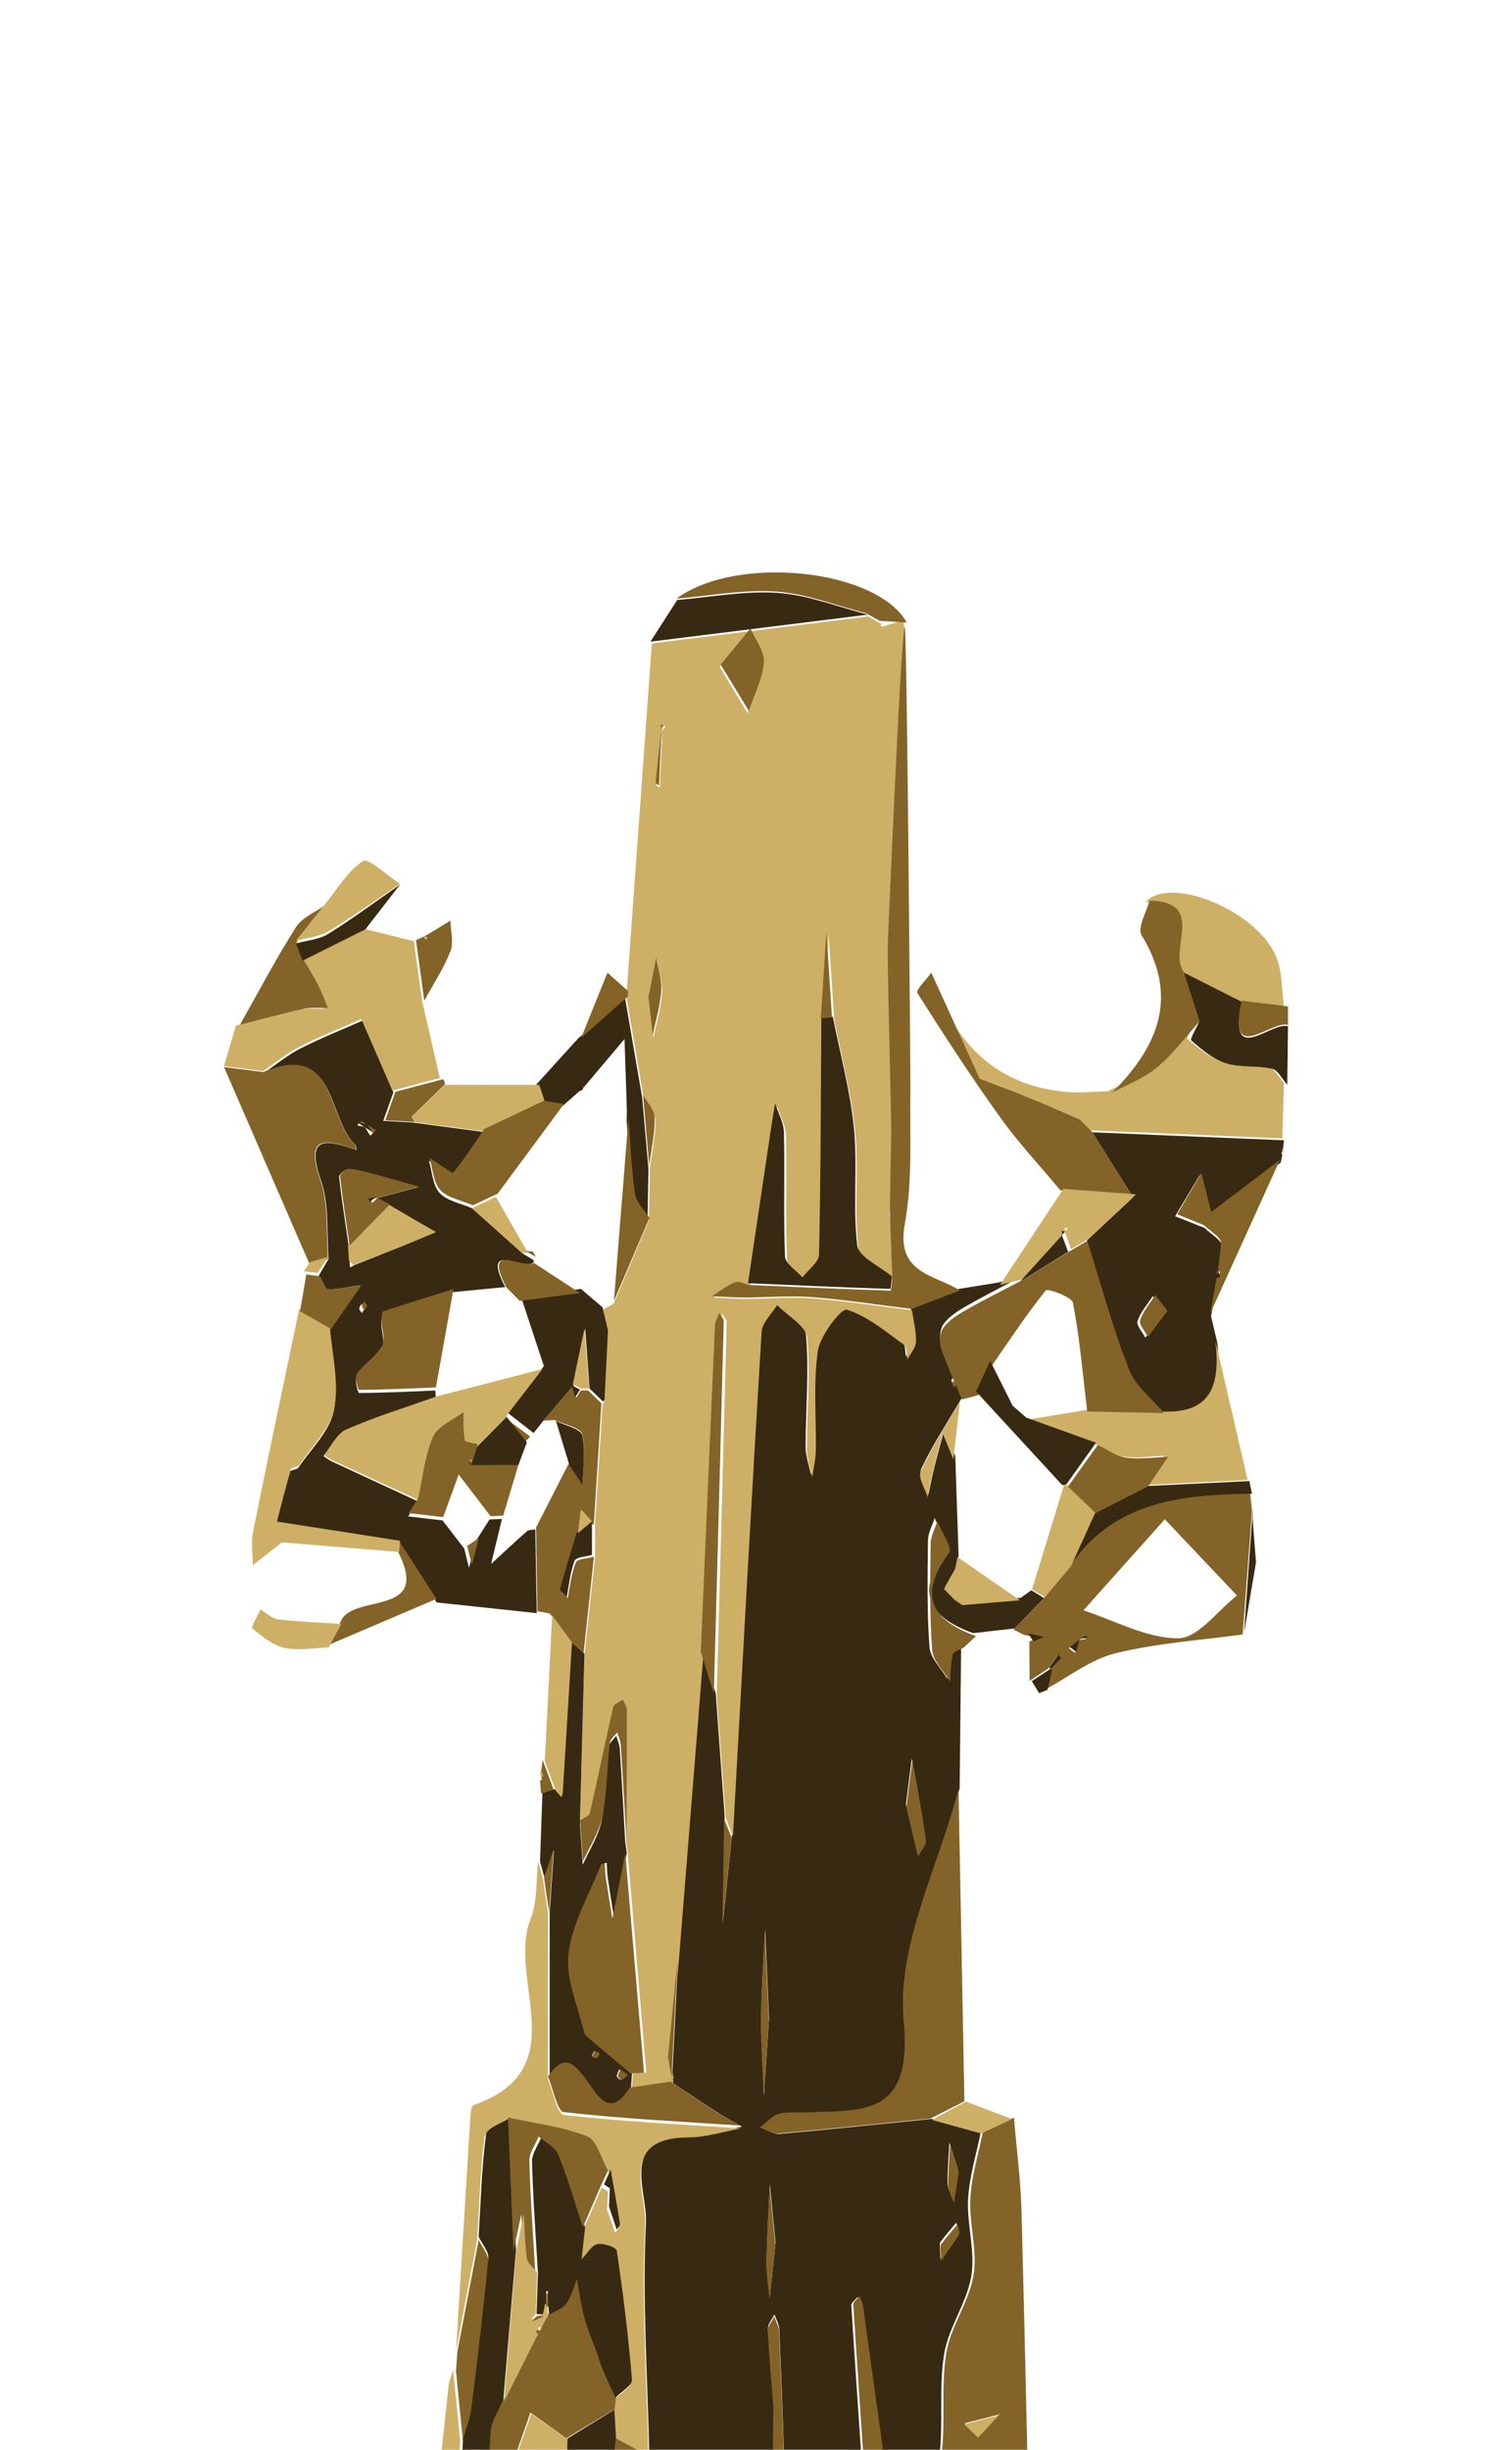 <svg viewBox="0 0 378 612" fill="none" xmlns="http://www.w3.org/2000/svg"><g clip-path="url(#clip0_3_17046)"><path fill-rule="evenodd" clip-rule="evenodd" d="M253.675 406.813c-3.46.393-6.926.786-10.393 1.179-11.184-4.018-14.481-10.299-6.704-20.798.916-1.238-1.856-5.242-2.913-7.964-.584 1.876-1.648 3.737-1.67 5.621-.104 8.861-.274 17.758.377 26.589.199 2.744 2.882 5.309 4.435 7.956.192-2.283.162-4.626.709-6.821.193-.771 1.804-1.179 2.765-1.758-.126 11.99-.244 23.98-.37 35.97-5.019 19.374-15.508 39.268-13.719 57.991 2.329 24.357-10.208 22.4-24.799 23.052-2.196.097-4.524-.244-6.549.386-1.708.534-3.068 2.187-4.583 3.344 1.53.541 3.104 1.661 4.575 1.535 12.707-1.12 25.398-2.469 38.09-3.752 4.103 1.068 8.198 2.128 12.293 3.188-1.124 5.636-2.905 11.226-3.194 16.906-.332 6.362 1.826 12.983.806 19.145-1.101 6.688-5.699 12.798-6.793 19.486-1.397 8.49-.103 17.403-1.249 25.959-1.294 9.58-3.992 18.975-6.143 28.429-.406 1.787-1.131 3.5-1.707 5.249-.865-1.89-2.225-3.7-2.506-5.679-3.149-21.889-6.12-43.807-9.173-65.71-.119-.853-.555-1.654-.85-2.477-.555.682-1.619 1.402-1.582 2.047.806 13.161 1.759 26.322 2.609 39.483.096 1.55.126 3.315-.539 4.613-.414.815-2.151 1.001-3.319 1.379-1.641.534-4.598.711-4.768 1.505-1.427 6.799-2.461 13.688-3.378 20.583-.931 7-1.308 14.081-2.454 21.036-.983 5.925-5.877 14.244-3.578 17.158 11.236 14.259-.236 14.125-8.855 16.357.865-2.187 1.811-4.345 2.521-6.577.103-.334-.784-1.164-1.361-1.505-4.072-2.395-7.931-5.576-12.329-6.888-6.933-2.077-14.237-2.885-21.377-4.227.503-17.135 1.013-34.264 1.523-51.399 1.604-4.612 3.215-9.224 4.819-13.836-.436-19.486-1.796-39.024-.843-58.436.377-7.578-6.903-21.518 10.77-21.6 4.421-.014 8.833-1.46 13.246-2.254-1.944-1.112-3.932-2.135-5.81-3.336-3.917-2.507-7.768-5.102-11.649-7.66.074-.408.066-.808-.015-1.216l1.486-29.755c2.047-25.604 4.088-51.2 6.128-76.803 1.101 3.5 2.188 7.007 3.282 10.507.739 10.24 1.478 20.487 2.225 30.727-.156 8.86-.311 17.721-.459 26.582.762-7.319 1.523-14.637 2.284-21.955 2.336-42.109 4.613-84.218 7.156-126.312.14-2.306 2.52-4.478 3.865-6.71 2.617 2.706 7.222 5.235 7.481 8.156.82 9.247-.081 18.641-.089 27.984 0 2.313.88 4.627 1.353 6.94.318-2.18.865-4.352.902-6.532.148-8.379-.673-16.869.517-25.085.562-3.915 5.869-10.729 7.207-10.314 5.167 1.609 9.676 5.495 14.244 8.794.769.549.614 2.388.887 3.634.747-1.461 2.07-2.907 2.114-4.39.074-2.617-.621-5.265-.99-7.897 3.984-1.535 7.968-3.077 11.952-4.619 3.334-.541 6.66-1.083 9.986-1.617 1.863-.467 3.726-.934 5.596-1.401-4.553 2.417-9.166 4.731-13.623 7.304-2.077 1.193-4.28 2.587-5.655 4.456-.924 1.26-1.086 3.715-.569 5.294 1.434 4.353 3.4 8.52 5.159 12.761l.052.267c-3.467 5.887-7.214 11.626-10.186 17.758-.724 1.498 1.139 4.256 1.804 6.429.406-1.943.747-3.9 1.22-5.828.85-3.426 1.781-6.837 2.675-10.255.924 2.202 1.848 4.405 2.772 6.607.281 8.282.562 16.564.836 24.847-.215 1.008-.437 2.017-.658 3.018-.902 1.594-1.811 3.181-2.713 4.775.865.867 1.73 1.742 2.594 2.61.651.445 1.287.89 1.937 1.334 4.783-.393 9.565-.793 14.348-1.193.894-.638 1.788-1.276 2.675-1.913 1.057.652 2.107 1.312 3.164 1.972l-7.325 7.57zm-56.185 243.25c-.769-.534-1.294-.897-1.818-1.268-.185.401-.607.875-.503 1.187.17.556.665 1.008 1.02 1.505.384-.415.761-.838 1.301-1.424zm-.991-3.084c1.117-1.261 2.24-2.143 2.107-2.44-.488-1.045-1.404-1.883-2.158-2.802-.51.526-1.486 1.097-1.434 1.557.118 1.015.746 1.972 1.485 3.685zm38.578-82.697c2.388-3.478 3.615-5.028 4.531-6.748.266-.512-.34-1.498-.547-2.261-1.33 1.594-2.727 3.143-3.94 4.827-.317.444-.044 1.312-.044 4.182zm4.435-22.215c-.569-1.795-1.36-4.301-2.151-6.8-.177 3.352-.532 6.703-.466 10.055.037 1.483.917 2.958 1.412 4.441.355-2.269.71-4.53 1.205-7.696zm-45.622 18.248c-.495-5.124-.953-9.869-1.419-14.615-.288 6.28-.71 12.561-.813 18.841-.052 3.114.503 6.236.776 9.35.495-4.627.998-9.254 1.456-13.576zm32.598-109.569c.724 3.092 1.818 7.712 2.905 12.338.687-1.319 2.092-2.743 1.929-3.944-.917-6.659-2.217-13.265-3.378-19.887-.414 3.233-.82 6.466-1.456 11.493zm-34.231 53.565c-.355-8.209-.666-15.312-.969-22.408-.355 7.215-.924 14.429-.983 21.644-.059 6.606.429 13.213.673 19.812.451-6.703.902-13.413 1.279-19.048zm1.131 96.31c0 7.215-.148 11.39.088 15.549.074 1.387 1.131 2.722 1.737 4.078.303-1.379.902-2.765.865-4.13-.34-11.426-.761-22.859-1.264-34.278-.052-1.231-.783-2.425-1.197-3.641-.577 1.179-1.693 2.388-1.634 3.53.407 7.311 1.065 14.607 1.405 18.892zm-24.726 44.749c1.294 5.405 2.402 10.032 3.511 14.659 1.072-8.194 2.373-16.372 3.09-24.602.2-2.292-1.345-4.731-2.092-7.111-1.523 5.761-3.045 11.522-4.509 17.054zm69.66-299.38c.163-.341.458-.682.444-1.016 0-.237-.407-.467-.636-.704-.089.192-.281.4-.251.563.073.393.251.771.443 1.157z" fill="#382913"/><path fill-rule="evenodd" clip-rule="evenodd" d="M181.401 454.129c-.749-10.216-1.49-20.44-2.231-30.655.845-31.04 1.705-62.08 2.491-93.119.014-.696-.742-1.406-1.135-2.116-.37 1.058-1.022 2.108-1.074 3.181-1.231 27.186-2.394 54.378-3.573 81.571-2.046 25.544-4.091 51.08-6.145 76.623l-2.349 23.968c.341 1.908.682 3.824 1.023 5.74l-.163-.022c.081.407.088.806.014 1.213-3.439.496-6.886.991-10.325 1.487.097-1.354.2-2.707.297-4.061 1.112-.074 2.216-.148 3.328-.222-1.549-18.301-3.099-36.61-4.648-54.919-.126-.85-.259-1.701-.385-2.552.052-10.8.126-21.6.111-32.408-.007-.836-.652-1.679-1.001-2.515-.83.607-2.223 1.087-2.401 1.842-2.001 8.825-3.773 17.702-5.782 26.52-.17.754-1.601 1.22-2.453 1.819.393-14.18.778-28.361 1.171-42.542.867-8.012 1.735-16.023 2.609-24.034-.007-2.7-.015-5.401-.022-8.108.637-10.038 1.267-20.077 1.897-30.115.341-.237.482-.555.408-.969.282-5.555.563-11.118.845-16.681-.459-1.916-.926-3.839-1.393-5.763.963-.547 1.934-1.095 2.905-1.642 2.935-6.917 5.878-13.833 8.821-20.75.074-4.335.155-8.662.229-12.99.519-4.024 1.431-8.056 1.379-12.072-.022-1.894-1.897-3.758-2.935-5.63-1.438-8.337-2.869-16.674-4.307-25.01.067-.466.089-.94.067-1.413 2.098-29.013 4.188-58.026 6.286-87.046 8.071-1.006 16.143-2.012 24.215-3.018-2.32 2.833-4.64 5.681-7.249 8.877 2.854 4.734 4.914 8.144 6.975 11.562 1.349-4.054 3.439-8.041 3.765-12.176.2-2.663-2.075-5.511-3.298-8.285 9.888-1.228 19.783-2.464 29.678-3.699 1.119.636 2.246 1.272 3.373 1.901-1.557 2.027 5.537-1.997 5.566 0 .697 44.133-.185 94.813 1.016 138.932.096 3.447-5.715 6.346-4.381 9.764.185 5.015.371 10.038.563 15.054-2.994-2.56-8.235-4.846-8.575-7.716-1.149-9.661.118-19.588-.823-29.294-.912-9.357-3.417-18.567-5.218-27.844-.475-7.086-.942-14.18-1.416-21.275-.474 7.183-.941 14.359-1.416 21.534-.133 19.714-.148 39.421-.578 59.128-.044 1.923-2.668 3.795-4.099 5.689-1.505-1.731-4.24-3.411-4.306-5.193-.401-10.305-.023-20.647-.252-30.966-.052-2.441-1.423-4.86-2.194-7.287-.371 2.323-.771 4.646-1.112 6.976-1.868 12.642-3.728 25.292-5.582 37.934-1.178-.266-2.579-1.058-3.491-.68-2.038.85-3.824 2.278-5.714 3.477 2.653.118 5.307.34 7.953.34 5.633 0 11.296-.533 16.885-.104 8.279.644 16.507 1.938 24.756 2.952.371 2.626 1.068 5.267.994 7.878-.045 1.48-1.372 2.922-2.12 4.379-.275-1.242-.119-3.077-.89-3.624-4.581-3.292-9.102-7.168-14.29-8.774-1.335-.414-6.657 6.384-7.227 10.29-1.186 8.196-.363 16.667-.512 25.026-.037 2.174-.585 4.342-.904 6.517-.474-2.308-1.356-4.616-1.356-6.924.007-9.314.911-18.694.089-27.918-.26-2.915-4.878-5.437-7.502-8.137-1.349 2.226-3.735 4.394-3.876 6.694-2.557 41.996-4.84 84.006-7.175 126.016-.615-1.539-1.223-3.078-1.831-4.616zm5.967-296.43c-.067.007-.126.015-.193.022.045-.052.089-.104.134-.163.014.052.037.096.059.141zm-21.784 24.752c-.03.037-.06.073-.089.11-.008.222 0 .452 0 .681l.066-.621c.008-.06.015-.111.023-.17zm-1.505 13.559c-.022.252.563.555.86.836.185-4.032.363-8.056.533-12.087.023-.504.023-1.014.023-1.517-.49 4.254-.986 8.507-1.416 12.768zm2.305-14.484c-.215-.096-.422-.192-.63-.289-.059.407-.111.814-.17 1.214.266-.311.533-.614.8-.925zm-4.099 68.241c.386 3.329.734 6.399 1.09 9.469.748-3.706 1.875-7.383 2.12-11.118.177-2.723-.801-5.519-1.26-8.278-.66 3.343-1.312 6.68-1.95 9.927z" fill="#CEAF66"/><path fill-rule="evenodd" clip-rule="evenodd" d="M156.389 678.42c7.154 1.34 14.471 2.147 21.418 4.22 4.407 1.31 8.273 4.486 12.354 6.877.577.341 1.466 1.17 1.362 1.503-.711 2.229-1.659 4.383-2.525 6.567 8.635-2.229 20.129-2.095 8.872-16.332-2.303-2.909 2.6-11.216 3.585-17.131 1.148-6.944 1.525-14.014 2.459-21.003.918-6.885 1.955-13.763 3.384-20.551.17-.792 3.133-.97 4.777-1.503 1.17-.378 2.911-.563 3.325-1.377.659-1.296.637-3.058.534-4.605-.845-13.141-1.8-26.282-2.607-39.422-.037-.644 1.029-1.362 1.585-2.044.288.822.733 1.622.851 2.473 3.059 21.869 6.036 43.753 9.191 65.615.282 1.969 1.644 3.776 2.511 5.664.578-1.748 1.303-3.458 1.711-5.242 2.155-9.439 4.858-18.819 6.154-28.384 1.148-8.543-.148-17.442 1.252-25.919 1.096-6.678 5.702-12.778 6.806-19.455 1.022-6.153-1.141-12.764-.807-19.116.288-5.671 2.073-11.253 3.199-16.879 2.562-1.125 5.132-2.251 7.702-3.376.652 7.81 1.696 15.606 1.896 23.424 1 37.594 1.77 75.195 2.622 112.788-3.562 2.377-8.058 7.478-10.517 6.634-8.531-2.925-12.575-3.287-12.916 7.862-1.051 33.766-1.414 33.751-28.913 34.321-4.17.089-8.384-.051-12.487.519-1.288.177-2.303 2.332-3.443 3.583-3.815.326-7.636.651-11.45.977 1.244.755 2.518 2.206 3.725 2.154 16.656-.732 33.312-1.673 49.961-2.561 4.266.807 8.532 1.606 12.798 2.406-7.65 1.969-15.308 3.931-22.959 5.893-22.781-2.554-45.554-5.108-68.328-7.655 2.607-1.14 5.221-2.273 7.828-3.413-3.007-.718-6.014-1.443-9.02-2.169-2.83-.674-5.659-1.347-8.488-2.021 2.733-.289 5.607-.148 8.132-1.029 1.363-.474 3.059-2.754 2.948-4.094-.178-2.229-1.682-4.346-2.63-6.515-.97 1.318-1.666 3.287-2.962 3.827-3.807 1.585-7.843 2.599-11.79 3.843-.497-16.154-.993-32.315-1.489-48.469 1.318-4.109 2.637-8.225 3.962-12.334.83 1.273 1.652 2.539 2.481 3.813-.259 1.695-.837 3.42-.711 5.086.548 7.27 1.296 14.525 1.97 21.787.948-6.004 1.889-12.008 2.866-18.012.119-.711.445-1.392.674-2.088.756.052 1.511.104 2.267.156.044 3.62-.771 7.529.355 10.772 1.259 3.635 4.273 6.648 6.525 9.935zm93.761-75.624l-.289.303c-.03.022-.052.052-.082.082.045-.008.089-.023.134-.03l.237-.355zm-8.94 2.569c1.156 1.132 2.304 2.265 3.459 3.398 1.703-1.859 3.407-3.724 5.11-5.582-2.858.725-5.71 1.458-8.569 2.184z" fill="#836327"/><path fill-rule="evenodd" clip-rule="evenodd" d="M134.197 403c-8.349-.891-16.691-1.781-25.033-2.679-3.167-4.899-6.325-9.805-9.492-14.71-10.255-1.589-20.51-3.17-30.758-4.758 1.157-4.401 2.254-8.825 3.567-13.181.156-.512 1.757-.475 2.15-1.062 3.159-4.683 7.853-9.128 8.832-14.272 1.231-6.464-.616-13.515-1.127-20.314 2.521-3.644 5.042-7.28 7.564-10.917-2.744.393-5.495 1.039-8.238 1.017-.704 0-1.394-2.086-2.091-3.221.86-1.47 1.713-2.947 2.573-4.417-.534-6.531.215-13.507-1.876-19.482-4.138-11.83 1.631-10.123 8.861-7.726-.111-.46-.067-1.084-.356-1.351-7.037-6.672-4.501-25.605-22.772-17.902 2.988-2.033 5.806-4.401 9.002-6.034 5.057-2.59 10.366-4.69 15.572-6.991 2.588 5.967 5.183 11.927 7.771 17.894-.845 2.368-1.691 4.735-2.536 7.11 2.432.141 4.857.275 7.289.416 5.888.787 11.783 1.566 17.678 2.353-2.484 3.703-4.865 7.496-7.697 10.91-.193.23-3.826-2.412-5.858-3.711.83 2.746.942 6.175 2.692 8.06 1.883 2.019 5.316 2.59 8.067 3.8 4.257 3.785 8.513 7.57 12.777 11.363.823.497 1.646.995 2.469 1.492l.274.416s-.267.415-.259.415c-2.47 1.818-13.029-5.7-6.926 6.019-4.382.423-8.765.846-13.147 1.269-5.806 1.811-11.62 3.585-17.374 5.522-.386.126-.474 1.551-.46 2.36.037 2.138 1.031 4.751.134 6.294-1.535 2.657-4.434 4.476-6.273 6.999-.601.824.341 4.015.564 4.015 6.355-.037 12.71-.348 19.065-.616.037.564.081 1.136.126 1.7-7.542 2.687-15.216 5.062-22.528 8.26-2.336 1.025-3.73 4.231-5.554 6.435.697.446 1.35.98 2.091 1.321 7.148 3.333 14.319 6.636 21.482 9.953-.801 1.254-1.601 2.516-2.395 3.778 2.855.334 5.717.668 8.579.994 1.81 2.353 3.626 4.698 5.436 7.044l1.179 4.809c.578-2.241 1.157-4.483 1.742-6.724 1.127-1.781 2.255-3.563 3.389-5.351l3.122-.134-2.722 11.252c2.981-2.739 5.933-5.522 8.973-8.187.467-.415 1.379-.311 2.083-.452.127 6.976.245 13.945.371 20.922zM94.141 299.368l-.015-.007c3.463-.928 6.918-1.863 10.381-2.791-3.915-1.091-7.823-2.219-11.753-3.251-1.921-.512-3.885-1.061-5.851-1.15-.719-.037-2.202 1.276-2.143 1.833.66 5.737 1.565 11.452 2.402 17.174.074 1.277.156 2.561.245 3.837.03.542.067 1.084.096 1.626l1.075-.594c4.034-1.603 8.075-3.176 12.094-4.802 2.744-1.113 5.465-2.286 8.194-3.429l-11.649-6.821c-1.031-.541-2.054-1.083-3.077-1.625zm-2.833-17.671c-.03-.045-.067-.097-.096-.149-.067-.015-.134-.03-.208-.044.052.037.104.066.156.103l.148.09zm-1.653-1.084c-.104.186-.208.364-.311.549.556.111 1.105.23 1.661.342-.445-.297-.897-.594-1.349-.891zm2.899 3.125c.26-.253.519-.505.779-.757l-2.024-1.284c.415.682.831 1.365 1.246 2.041zm-2.069 44.279c.2-.386.578-.787.571-1.173-.015-.379-.415-.75-.638-1.121-.215.386-.601.772-.601 1.158 0 .379.393.757.667 1.136zM320.57 288.48c-.126.646-.252 1.299-.378 1.952-5.873 4.468-11.753 8.929-17.626 13.397-.883-3.414-1.765-6.836-2.647-10.25-2.047 3.422-4.086 6.85-6.133 10.272 2.447.972 4.902 1.937 7.349 2.902 1.512 1.514 4.397 3.117 4.301 4.52-.408 5.885-1.699 11.719-2.67 17.567.519 2.212 1.038 4.416 1.565 6.621 1.112 10.19-.393 18.384-13.488 17.708-2.981-3.614-7.112-6.791-8.713-10.939-4.071-10.547-7.015-21.531-10.411-32.345 3.848-3.6 7.697-7.192 11.545-10.784-3.396-5.411-6.792-10.821-10.188-16.232 15.972.668 31.944 1.336 47.924 2.004-.119.943-.23 1.878-.349 2.813l-.326.371.245.423zm-29.26 39.24c-1.194-1.499-2.158-2.709-3.122-3.926-1.327 2.063-3.07 3.993-3.811 6.249-.349 1.046 1.238 2.738 1.95 4.134 1.535-1.989 3.077-3.978 4.983-6.457z" fill="#382913"/><path d="M244.077 722c-4.262-.808-8.524-1.609-12.786-2.417-14.065-.186-28.131-.378-42.197-.564 1.14-1.26 2.153-3.418 3.441-3.596 4.099-.571 8.301-.43 12.475-.511 27.473-.579 27.835-.564 28.886-34.382.34-11.167 4.373-10.803 12.904-7.875 2.457.846 6.948-4.263 10.507-6.643 1.457 14.355 4.469 28.806 3.507 42.998-.318 4.686-10.862 8.675-16.737 12.99zm-58.742-190.283c-4.417.794-8.834 2.239-13.259 2.254-17.691.082-10.403 14.029-10.781 21.599-.961 19.419.407 38.95.844 58.435l-8.524-4.619c-.148-2.276-.288-4.545-.436-6.829.125-1.016.244-2.024.369-3.04 1.458-1.505 4.27-3.129 4.151-4.508-.88-10.811-2.219-21.592-3.818-32.321-.125-.845-3.425-2.002-4.913-1.638-1.524.378-2.626 2.454-3.914 3.789.289-2.67.577-5.346.866-8.016 1.502-3.448 3.011-6.895 4.513-10.343.518.326 1.036.66 1.562.986-.082 1.52-.156 3.04-.23 4.56.681 1.92 1.354 3.841 2.035 5.761.311-.482.947-1.023.873-1.446-.755-4.537-1.635-9.053-2.479-13.583-1.694-2.937-2.752-7.534-5.216-8.49-6.23-2.425-13.096-3.211-19.711-4.649-2.131 1.401-5.897 2.588-6.119 4.241-1.118 8.445-1.317 17.017-1.843 25.544-1.768 9.312-3.537 18.625-5.305 27.938 1.191-19.575 2.383-39.149 3.611-58.724.059-.949.266-2.543.784-2.721 25.734-8.987 8.221-31.424 14.266-46.542 1.731-4.338 1.309-9.543 1.872-14.355.392 1.401.784 2.81 1.169 4.219l1.28 8.705c0 13.843 0 27.686-.008 41.529 1.317 3.1 2.346 8.713 3.981 8.898 14.732 1.668 29.575 2.38 44.38 3.366z" fill="#CEAF66"/><path fill-rule="evenodd" clip-rule="evenodd" d="M137.409 519.342c.007-13.804.007-27.609.007-41.414.358-5.249.715-10.499 1.073-15.749-.781 2.352-1.555 4.71-2.336 7.069-.379-1.405-.766-2.81-1.153-4.207.204-5.723.401-11.446.606-17.162 1.036-.303 2.073-.606 3.109-.917.46.525.92 1.058 1.373 1.583.109-.444.292-.88.321-1.331.759-12.4 1.496-24.807 2.241-37.214 1.16 1.035 2.314 2.07 3.474 3.105-.387 14.175-.766 28.349-1.153 42.531.241 3.408.474 6.81.708 10.218 1.642-3.689 4.007-7.239 4.752-11.106 1.16-6.055 1.153-12.333 1.824-18.492.103-.932 1.183-1.752 1.803-2.625.307 1.065.811 2.115.884 3.194.511 7.845.927 15.698 1.379 23.543.124.85.256 1.7.38 2.551-1.051 5.456-2.11 10.906-3.168 16.355-.54-3.423-1.11-6.839-1.606-10.27-.182-1.205-.168-2.44-.248-3.66-.321.14-.854.207-.942.444-2.817 7.357-7.022 14.558-7.934 22.159-.759 6.337 2.314 13.154 3.788 19.735.154.695.935 1.301 1.526 1.819 3.277 2.869 6.584 5.693 9.883 8.532-.095 1.354-.197 2.707-.292 4.067-8.774 14.263-11.635-16.2-20.299-2.758zm16.124-40.068c.014.052.022.111.029.163l-.066.059c.015-.074.022-.148.037-.222zm3.131 39.011c-.81-.577-1.314-.939-1.832-1.309-.226.555-.613 1.102-.62 1.656 0 .318.708.969.919.902.482-.155.854-.658 1.533-1.249zm-8.146-5.849c-.19.392-.379.791-.569 1.191.401.17.89.562 1.182.451.307-.126.431-.732.628-1.132-.394-.177-.795-.355-1.241-.51z" fill="#382913"/><path fill-rule="evenodd" clip-rule="evenodd" d="M232.648 529.25c-12.687 1.279-25.373 2.624-38.074 3.74-1.471.126-3.045-.99-4.574-1.53 1.515-1.153 2.874-2.801 4.574-3.333 2.032-.628 4.359-.288 6.553-.384 14.578-.651 27.117 1.3 24.79-22.979-1.789-18.661 8.689-38.491 13.713-57.804.495 25.994.983 51.988 1.47 77.982-2.815 1.433-5.637 2.875-8.452 4.308zm20.74-122.134l7.322-7.546c2.121-2.594 4.241-5.196 6.362-7.797 10.795-16.866 27.833-18.544 45.47-18.773.155 1.463.303 2.934.458 4.405-.776 10.303-1.559 20.606-2.335 30.916-10.617 1.463-21.42 2.143-31.771 4.686-6.236 1.53-11.756 5.957-17.593 9.083l1.123-4.819c.865-.901 1.744-1.788 2.564-2.734.037-.045-.458-.555-.709-.843-.761 1.057-1.522 2.114-2.283 3.178-1.537 1.013-3.067 2.025-4.596 3.045-.022-3.289-.044-6.585-.059-9.874.901-.281 1.81-.554 2.711-.835-1.344-.259-2.689-.525-4.026-.784-.88-.436-1.759-.872-2.638-1.308zm16.381 2.609c-.045.008-.089.015-.133.022-.008.023-.015.052-.023.082.015-.015.037-.03.052-.045.037-.022.067-.044.104-.059zm-2.55 2.055c.518.392 1.035.776 1.545 1.168.288-1.042.569-2.085.849-3.119-.798.65-1.596 1.301-2.394 1.951zm4.271-2.343l-.266-.569c-.48.281-.968.569-1.455.857.576-.096 1.145-.192 1.721-.288zm19.713-29.889c-8.903 9.948-14.622 16.349-20.348 22.749 7.913 2.565 15.841 7.022 23.74 6.977 4.906-.029 9.768-6.888 14.644-10.687-4.537-4.789-9.066-9.571-18.036-19.039z" fill="#836327"/><path d="M320.563 284.398c-15.965-.667-31.923-1.334-47.881-2.001l.067.171c-1.015-1.016-2.038-2.039-3.052-3.061l.103.089c-3.489-1.505-6.979-3.009-10.46-4.514l.088.074c-2.474-1.015-4.956-2.023-7.43-3.031l.037.074c-2.445-.926-4.882-1.853-7.327-2.779-4.038-8.82-8.083-17.647-12.12-26.466 5.408 16.594 15.409 28.044 33.782 29.823 3.512.341 7.09-.081 10.639-.148 3.793-2.06 8.008-3.595 11.246-6.307 4-3.35 7.193-7.678 10.727-11.591-.741 1.675-2.467 4.498-2.074 4.832 2.622 2.238 5.475 4.654 8.675 5.647 3.645 1.142 7.809.512 11.587 1.371 1.496.334 2.563 2.594 3.83 3.973-.148 4.617-.296 9.227-.437 13.844zM136.559 708.416c3.949-1.245 7.987-2.26 11.795-3.846 1.289-.541 1.993-2.513 2.963-3.832.948 2.171 2.452 4.291 2.63 6.522.111 1.341-1.585 3.624-2.956 4.098-2.519.882-5.393.742-8.127 1.031 2.83.674 5.66 1.348 8.49 2.023 3.008.726 6.016 1.445 9.024 2.171-2.616 1.142-5.223 2.276-7.831 3.417-3.164-.941-6.312-1.949-9.498-2.809-12.527-3.35-25.077-6.648-37.612-9.976-1.378-2.742-4.157-5.617-3.912-8.204 3.267-34.285 6.956-68.533 10.579-102.78.156-1.423.778-2.787 1.178-4.18.585 5.869 1.163 11.747 1.748 17.624-.074 1.452-.155 2.905-.229 4.358-.111 11.85-.222 23.701-.334 35.552-.4 11.25-.8 22.501-1.192 33.751.037 3.068.081 6.129.118 9.198-.859 3.349-1.719 6.692-2.578 10.042 8.579 1.942 17.165 3.891 25.744 5.84zm-38.449-435.98c-2.586-5.958-5.178-11.917-7.764-17.868-5.201 2.297-10.505 4.394-15.558 6.981-3.193 1.631-6.008 3.995-8.994 6.033-3.267-.423-6.527-.838-9.794-1.253 1-3.379 1.993-6.759 2.986-10.138 5.378-1.357 10.735-2.824 16.15-4.01 1.934-.422 4.008-.141 6.023-.178-.852-1.986-1.593-4.024-2.571-5.936-1.119-2.164-2.445-4.217-3.682-6.315L90.886 232c4.186 1.045 8.371 2.09 12.558 3.128.689 4.943 1.385 9.886 2.074 14.822 1.474 6.456 2.949 12.911 4.43 19.366l-11.838 3.12z" fill="#CEAF66"/><path d="M56 266.565c3.277.418 6.546.836 9.823 1.261 18.309-7.756 15.768 11.288 22.82 17.999.29.269.245.896.357 1.359-7.245-2.411-13.026-4.128-8.88 7.771 2.095 6.01 1.345 13.027 1.88 19.589-1.508.486-3.024.971-4.533 1.456C70.312 299.517 63.156 283.041 56 266.565z" fill="#836327"/><path d="M290.468 352.608c13.003.672 14.504-7.476 13.393-17.609 2.679 11.587 5.365 23.167 8.051 34.746-8.566.421-17.124.834-25.69 1.255 1.619-2.435 3.238-4.864 4.857-7.299-3.422.111-6.91.657-10.251.184-2.406-.339-4.629-2.029-6.932-3.121-5.63-2.037-11.259-4.074-16.896-6.119 4.835-.797 9.662-1.601 14.497-2.406 6.321.126 12.65.244 18.971.369zm-4.025-127.258c6.159-6.878 28.383 2.406 32.769 14.089 1.435 3.823 1.236 8.259 1.788 12.421-3.834-.472-7.661-.944-11.487-1.417-4.806-2.398-9.611-4.804-14.409-7.203-4.474-5.188 5.873-17.617-8.661-17.89z" fill="#CEAF66"/><path d="M232.823 243c4.029 8.826 8.066 17.659 12.095 26.485 2.44.927 4.88 1.855 7.312 2.782l-.037-.075c2.469 1.009 4.946 2.018 7.415 3.034l-.088-.074c3.474 1.505 6.956 3.011 10.439 4.517l-.104-.089c1.013 1.023 2.033 2.047 3.046 3.063l-.066-.171c3.386 5.407 6.772 10.814 10.165 16.221-5.974-.445-11.947-.89-17.921-1.343-5.012-6.015-10.394-11.763-14.956-18.104-7.29-10.154-14.128-20.641-20.804-31.217-.422-.668 2.262-3.308 3.504-5.029zm-86.935 170c-1.175-1.038-2.344-2.077-3.512-3.115-1.641-2.262-3.275-4.532-4.916-6.794-1.035-.193-2.063-.378-3.098-.571-.118-6.972-.236-13.936-.362-20.908 2.721-5.31 5.441-10.628 8.155-15.938 1.16 1.624 2.321 3.255 3.482 4.88.081-4.117.879-8.418-.089-12.268-.421-1.661-4.51-2.388-6.927-3.537l-2.795.155c2.492-2.892 4.976-5.777 7.467-8.662l-.192-.038c.318.994.636 1.996.954 2.989.391-.615.783-1.231 1.175-1.846.592 0 1.183.007 1.774.007 1.124 1.076 2.241 2.151 3.357 3.226-.629 10.065-1.257 20.13-1.893 30.194-.295.104-.584.059-.843-.119-.82-1.001-1.633-2.002-2.454-3.003-.237 1.987-.466 3.968-.702 5.955-1.457 4.547-2.987 9.071-4.288 13.662-.126.445 1.123 1.283 1.737 1.943.614-2.981.887-6.104 2.033-8.863.392-.949 2.965-.994 4.539-1.446-.872 8.032-1.737 16.065-2.602 24.097z" fill="#836327"/><path d="M82.475 331.413c.513 6.794 2.33 13.84 1.114 20.3-.96 5.14-5.605 9.583-8.719 14.263-.396.585-1.978.548-2.132 1.068-1.29 4.353-2.381 8.766-3.524 13.164l.095-.081.022 4.584c.308.318.689.534 1.121.637-2.411 1.884-4.829 3.768-7.239 5.652-.015-2.766-.491-5.629.037-8.285 3.737-18.594 7.686-37.143 11.562-55.715 2.557 1.469 5.107 2.937 7.664 4.413z" fill="#CEAF66"/><path d="M223.088 319.323c-.195-5.019-.381-10.045-.568-15.065-.015-1.162-.022-2.324-.03-3.486.105-5.641.202-11.29.306-16.931.135-5.108-1.132-44.248-.796-49.341.037-.57 3.274-77.464 4.2-77.968.567 1.496 1.433 113.473 1.403 114.961-.231 11.46.634 23.142-1.403 34.29-2.269 12.422 7.426 12.6 13.8 16.598-4.015 1.539-8.038 3.087-12.061 4.619-8.307-1.014-16.592-2.31-24.929-2.954-5.627-.429-11.329.096-17.002.104-2.664 0-5.336-.222-8.008-.341 1.903-1.199 3.702-2.628 5.754-3.479.918-.378 2.329.414 3.516.681 11.8.518 23.592 1.051 35.4 1.429.104.007.276-2.036.418-3.117z" fill="#836327"/><path d="M156.22 249.092c1.446 8.368 2.885 16.735 4.331 25.103.522 5.925 1.044 11.842 1.565 17.767-.074 4.344-.149 8.687-.231 13.038-1.244-1.997-3.287-3.883-3.592-6.021-.917-6.304-1.148-12.704-1.64-19.067.022-.958.082-1.923.052-2.881-.179-5.821-.388-11.642-.582-17.463-3.414 4.047-6.827 8.093-10.241 12.14-.142-.156-.291-.312-.433-.468.134.163.261.326.388.49-.097.497-.403.765-.909.802-1.409 1.24-2.811 2.48-4.219 3.727l-.172.148c-1.677-.267-3.354-.534-5.031-.794-.5-1.537-1.007-3.066-1.506-4.596 3.518-3.876 7.044-7.759 10.562-11.634 3.891-3.431 7.775-6.861 11.658-10.291zM217 153.543c-18.136 2.257-36.264 4.507-54.392 6.764 2.237-3.475 4.473-6.949 6.701-10.424 8.401-.683 16.861-2.346 25.165-1.76 7.596.542 15.02 3.519 22.526 5.42z" fill="#382913"/><path d="M287.371 225c14.655.275 4.222 12.801 8.734 18.031 1.298 4.002 2.597 8.003 3.895 12.005-3.539 3.928-6.73 8.272-10.744 11.634-3.243 2.722-7.464 4.262-11.256 6.33 11.427-11.433 16.888-23.818 7.375-39.424-1.09-1.777 1.247-5.668 1.996-8.576z" fill="#836327"/><path d="M299.883 255.054c-1.292-4.018-2.591-8.036-3.883-12.054 4.821 2.427 9.641 4.862 14.462 7.289-3.603 16.536 7.286 4.848 11.538 6.08-.059 4.877-.118 9.754-.185 14.631-1.255-1.389-2.318-3.667-3.809-4.003-3.765-.859-7.913-.232-11.545-1.382-3.19-1.001-6.039-3.428-8.645-5.691-.391-.336 1.329-3.182 2.067-4.87z" fill="#382913"/><path d="M75.796 239.607c1.228 2.099 2.543 4.139 3.653 6.297.97 1.907 1.705 3.939 2.551 5.92-1.999.037-4.058-.236-5.976.177C70.651 253.184 65.337 254.647 60 256c4.616-8.16 8.968-16.482 13.988-24.375 1.573-2.476 4.947-3.785 7.497-5.625-2.448 3.126-4.896 6.245-7.343 9.364.551 1.412 1.103 2.831 1.654 4.243z" fill="#836327"/><path d="M265.842 297c6.055.461 12.11.915 18.158 1.368-3.889 3.659-7.779 7.325-11.668 10.984-1.514.899-3.028 1.806-4.549 2.706-.539-1.452-1.079-2.911-1.619-4.369.278-.273.562-.545.84-.824-.27-.053-.547-.114-.825-.174.038.363.075.725.113 1.088-3.56 3.976-7.119 7.952-10.679 11.928l.052-.136c-1.888.477-3.777.953-5.665 1.429 5.283-7.997 10.566-16.003 15.842-24z" fill="#CEAF66"/><path fill-rule="evenodd" clip-rule="evenodd" d="M302.587 328.07c.541-3.275 1.185-6.535 1.719-9.809.074.051.141.088.2.088.163.015.504-.237.489-.326-.059-.37-.23-.718-.393-1.155-.037.074-.067.14-.104.207.334-2.178.608-4.356.756-6.542.097-1.4-2.786-3.001-4.298-4.512l-.044.059c.504-1 1-2 1.504-3.001 5.861-4.452 11.723-8.898 17.584-13.351-5.809 12.781-11.611 25.562-17.413 38.342zm1.911-10.995c-.066.393-.126.793-.192 1.186-.134-.097-.26-.245-.245-.297.097-.296.26-.57.437-.889zM99.643 384.742c3.157 4.898 6.313 9.795 9.477 14.685-9.04 3.86-18.08 7.713-27.12 11.573 1.037-1.926 2.082-3.845 3.12-5.772 2.831-7.475 23.015-.889 14.316-17.707.067-.927.133-1.853.207-2.779zM216.535 153.201c-7.462-1.897-14.842-4.868-22.393-5.408-8.255-.586-16.665 1.074-25.016 1.755 14.983-11.083 50.069-7.438 57.575 5.98-1.659-.112-3.327-.223-4.994-.326-.6-.03-1.2-.067-1.801-.097-1.126-.629-2.252-1.267-3.371-1.904z" fill="#836327"/><path d="M286.24 371.261c8.693-.423 17.394-.838 26.095-1.261.217 1.054.441 2.1.665 3.153-17.842.23-35.079 1.915-46 18.847 2.071-4.682 4.141-9.371 6.219-14.061 4.335-2.226 8.678-4.452 13.021-6.678z" fill="#382913"/><path d="M138.042 403.505c1.655 2.272 3.303 4.536 4.958 6.8-.768 12.455-1.521 24.911-2.296 37.359-.03.453-.217.891-.328 1.336-.463-.527-.932-1.061-1.402-1.589-.925-2.464-1.849-4.936-2.774-7.4.612-12.174 1.23-24.34 1.842-36.506zm-3.229-132.49c.5 1.529 1.007 3.058 1.507 4.595-4.959 2.36-9.924 4.721-14.89 7.081-5.927-.787-11.847-1.566-17.775-2.353-.223-.371-.492-.72-.648-1.121-.045-.126.149-.401.29-.542 2.647-2.568 5.294-5.122 7.941-7.675 7.858 0 15.717.007 23.575.015z" fill="#CEAF66"/><path d="M115.753 610c-.587-5.875-1.166-11.751-1.753-17.619.111-1.622.223-3.245.334-4.875 1.783-9.306 3.558-18.612 5.333-27.917.855 1.807 2.585 3.704 2.422 5.416-1.189 12.536-2.689 25.05-4.264 37.541-.312 2.534-1.359 4.972-2.072 7.454zm125.231-198.445c-.965.578-2.585.986-2.778 1.756-.549 2.193-.52 4.535-.713 6.817-1.56-2.645-4.256-5.209-4.464-7.95-.646-8.825-.475-17.708-.371-26.569.022-1.882 1.092-3.742 1.679-5.609 1.062 2.719 3.847 6.713 2.926 7.957-7.814 10.484-4.501 16.76 6.737 20.775-1.003.941-2.013 1.882-3.016 2.823z" fill="#836327"/><path d="M75.64 240c-.547-1.432-1.093-2.872-1.64-4.304 2.718-.765 5.764-.967 8.089-2.407C88.224 229.48 94.054 225.131 100 221c-2.878 3.719-5.764 7.438-8.642 11.157-5.239 2.617-10.479 5.226-15.718 7.843z" fill="#382913"/><path d="M100 220.823c-5.946 3.985-11.776 8.181-17.911 11.855C79.764 234.067 76.718 234.262 74 235c2.427-3.052 4.853-6.112 7.28-9.164 3.075-3.733 5.633-8.29 9.524-10.734 1.326-.832 6.034 3.66 9.196 5.721z" fill="#CEAF66"/><path d="M106.065 250c-.686-5.047-1.379-10.087-2.065-15.134.634-.288 1.261-.575 1.888-.863.155.121.303.31.472.333.17.023.354-.121.539-.189-.339-.03-.671-.061-1.003-.091 2.235-1.355 4.477-2.709 6.712-4.056.052 2.573.856 5.448 0 7.643-1.697 4.321-4.308 8.263-6.543 12.357z" fill="#836327"/><path d="M85.345 405.695c-1.047 1.955-2.101 3.903-3.148 5.858-3.709.105-7.559.872-11.081.12-2.939-.631-5.63-2.887-8.068-4.873-.351-.285 1.331-3.105 2.071-4.752 1.458.872 2.856 2.324 4.397 2.512 5.249.616 10.55.789 15.829 1.135zM100 384.903c-.075.94-.142 1.88-.209 2.82-9.855-.805-19.702-1.617-29.55-2.429-.441-.105-.823-.323-1.144-.654-.007-1.542-.015-3.091-.022-4.64l-.097.083c10.341 1.609 20.682 3.211 31.023 4.82z" fill="#CEAF66"/><path d="M111.198 270.929c-2.642 2.558-5.292 5.117-7.927 7.69-.142.142-.342.417-.29.543.156.402.424.751.647 1.123-2.441-.141-4.875-.282-7.317-.424.849-2.372 1.697-4.745 2.546-7.117 3.967-1.042 7.927-2.09 11.895-3.132.357.365.506.804.446 1.317zM82.786 332c-2.598-1.48-5.188-2.953-7.786-4.425.528-3.057 1.05-6.114 1.578-9.179 1.146.157 2.285.305 3.432.454.7 1.138 1.392 3.228 2.099 3.228 2.754.022 5.516-.625 8.27-1.019-2.531 3.645-5.062 7.289-7.593 10.941zm74.139-83.02c-3.879 3.436-7.757 6.872-11.642 10.309l6.58-16.289c1.705 1.517 3.417 3.042 5.129 4.559.022.476 0 .952-.067 1.421z" fill="#836327"/><path d="M233 529.604c2.818-1.532 5.643-3.072 8.462-4.604 3.846 1.469 7.699 2.93 11.538 4.399-2.574 1.2-5.141 2.401-7.7 3.601-4.097-1.129-8.202-2.259-12.3-3.396z" fill="#CEAF66"/><path d="M311 408c.734-10.338 1.476-20.669 2.21-31-.007.956-.021 1.912-.028 2.868.273 3.483.545 6.959.818 10.435L311 408z" fill="#382913"/><path d="M322 256.043c-4.275-1.233-15.224 10.392-11.602-6.043 3.86.475 7.72.95 11.587 1.425 0 1.537.008 3.081.015 4.618zM135.653 439.671c.921 2.472 1.841 4.937 2.761 7.409-1.054.304-2.108.616-3.154.92-.089-1.062-.171-2.116-.26-3.162.163-.089.468-.216.46-.29-.052-.364-.185-.712-.289-1.069.163-1.269.326-2.538.482-3.808z" fill="#836327"/><path d="M222.705 284c-.13 5.664-.27 11.336-.41 17 .14-5.664.28-11.328.41-17z" fill="#CEAF66"/><path d="M263 417.337c-.378 1.604-.749 3.208-1.128 4.82 0 0-.022-.007-.022 0l-2.07.843c-.608-1.006-1.217-2.011-1.825-3.017 1.536-1.02 3.071-2.033 4.615-3.046l.43.4zM222 156c1.669.104 3.339.214 5.001.325-1.662-.103-3.332-.214-5.001-.325z" fill="#382913"/><path d="M315 390c-.333-3.331-.667-6.669-1-10 .333 3.331.667 6.669 1 10z" fill="#836327"/><path d="M79.423 318c-1.144-.134-2.28-.268-3.423-.409.49-.759.98-1.524 1.47-2.282 1.507-.437 3.022-.873 4.53-1.309-.861 1.336-1.715 2.671-2.577 4z" fill="#CEAF66"/><path d="M257 408c1.336.32 2.664.639 4 .968-.895.338-1.798.685-2.694 1.032-.44-.667-.873-1.333-1.306-2z" fill="#382913"/><path d="M135.489 442.639c.103.355.236.703.288 1.065.008.082-.296.2-.458.296-.111-.362-.259-.717-.319-1.08-.014-.066.319-.185.489-.281zm185.156-154.848l-.252-.429.333-.362c0 .007.274.422.274.422l-.355.369z" fill="#CEAF66"/><path d="M260 423c.667-.333 1.333-.667 2-1-.667.333-1.333.667-2 1z" fill="#836327"/><path d="M106.007 234.348c.329.04.657.08.993.12-.182.09-.365.28-.533.25-.168-.03-.306-.28-.467-.44l.007.07z" fill="#CEAF66"/><path d="M244.537 348.547c-1.347.354-2.701.715-4.048 1.069-1.77-4.218-3.75-8.361-5.193-12.689-.528-1.571-.357-4.011.573-5.265 1.384-1.858 3.601-3.244 5.684-4.431 4.494-2.558 9.137-4.859 13.712-7.263l-.052.133c4.033-2.485 8.058-4.977 12.083-7.461 1.51-.878 3.013-1.763 4.516-2.64 3.408 10.743 6.361 21.655 10.446 32.132 1.607 4.122 5.751 7.277 8.742 10.868-6.398-.125-12.797-.243-19.188-.369-1.094-9.076-1.867-18.211-3.571-27.162-.29-1.497-6.369-3.628-6.793-3.104-4.799 5.965-9.025 12.387-13.4 18.691-1.168 2.499-2.343 4.991-3.511 7.491zM137 518.779c8.717-13.432 11.596 17.009 20.424 2.749 3.407-.495 6.822-.99 10.23-1.485 3.848 2.549 7.681 5.135 11.566 7.632 1.873 1.197 3.849 2.217 5.78 3.325-14.695-.99-29.427-1.692-44.049-3.354-1.623-.185-2.644-5.778-3.951-8.867zm38.203-106.129c1.168-27.16 2.321-54.32 3.54-81.473.051-1.071.698-2.12 1.065-3.177.389.709 1.138 1.419 1.123 2.113-.778 31.002-1.63 62.005-2.467 93.007-1.087-3.487-2.174-6.982-3.261-10.47z" fill="#836327"/><path d="M258 397.062c2.663-8.66 5.326-17.328 7.981-25.989l.543.051.521-.124c2.316 2.171 4.632 4.341 6.955 6.519-2.09 4.597-4.187 9.2-6.276 13.796-2.165 2.564-4.33 5.128-6.495 7.685-1.079-.641-2.15-1.289-3.229-1.938zM239.392 389c5.208 3.593 10.408 7.186 15.608 10.787-4.813.402-9.626.811-14.447 1.213-.647-.455-1.295-.91-1.942-1.365-.87-.886-1.741-1.781-2.611-2.668.908-1.63 1.823-3.252 2.73-4.874.223-1.031.447-2.062.662-3.093z" fill="#CEAF66"/><path d="M157.319 627c-1.773-1.533-3.546-3.059-5.319-4.592.574-4.469 1.156-8.939 1.73-13.408 2.757 1.504 5.513 3.008 8.27 4.505-1.558 4.499-3.123 8.997-4.681 13.495z" fill="#836327"/><path d="M240 350c-.557 4.863-1.107 9.734-1.657 14.597-.893-2.185-1.785-4.37-2.678-6.555-.864 3.391-1.764 6.776-2.585 10.175-.457 1.913-.793 3.855-1.178 5.783-.643-2.156-2.443-4.893-1.743-6.379 2.871-6.085 6.492-11.779 9.841-17.621z" fill="#CEAF66"/><path d="M193.338 601.169c-.341-4.283-1.003-11.574-1.411-18.88-.06-1.141 1.062-2.349 1.642-3.527.416 1.215 1.151 2.408 1.203 3.638.506 11.411.929 22.837 1.271 34.256.037 1.363-.565 2.749-.87 4.127-.616-1.356-1.671-2.69-1.745-4.076-.238-4.156-.09-8.328-.09-15.538zM167 513.942l2.355-24.008c-.498 9.915-.995 19.821-1.493 29.736l.163.022c-.341-1.919-.683-3.831-1.025-5.75zm25.202-9.018c-.379 5.632-.833 12.337-1.286 19.043-.245-6.602-.735-13.204-.676-19.806.06-7.21.632-14.419.988-21.629.305 7.091.617 14.19.974 22.392zm34.407-53.528c.639-5.023 1.047-8.254 1.456-11.485 1.174 6.617 2.481 13.219 3.403 19.881.163 1.193-1.249 2.615-1.939 3.934-1.093-4.624-2.192-9.24-2.92-12.33zm-45.559 2.994c.609 1.541 1.218 3.082 1.835 4.631-.766 7.313-1.531 14.627-2.296 21.94.149-8.862.305-17.717.461-26.571zm12.794 106.5c-.461 4.327-.966 8.951-1.464 13.567-.282-3.112-.832-6.231-.78-9.344.104-6.276.527-12.552.817-18.828.468 4.743.929 9.485 1.427 14.605zm45.856-18.235c-.498 3.164-.855 5.424-1.211 7.691-.498-1.482-1.39-2.949-1.419-4.439-.067-3.349.282-6.698.468-10.047.795 2.497 1.59 5.001 2.162 6.795zm-4.458 22.199c0-2.867-.275-3.734.045-4.179 1.218-1.682 2.622-3.231 3.952-4.824.208.764.825 1.756.55 2.268-.914 1.711-2.147 3.26-4.547 6.735zm-38.776 82.641c-.743-1.712-1.374-2.668-1.493-3.683-.052-.459.929-1.03 1.441-1.556.758.919 1.679 1.756 2.17 2.801.133.296-.996 1.178-2.118 2.438zm42.714-255.147c-.907 1.593-1.821 3.179-2.727 4.772.906-1.593 1.82-3.179 2.727-4.772zm-41.718 258.229c-.543.586-.929 1.008-1.308 1.423-.364-.496-.854-.948-1.033-1.504-.096-.311.327-.786.513-1.186.528.371 1.055.734 1.828 1.267zm41.012-303.865c-.164-.386-.342-.764-.416-1.156-.03-.163.163-.371.252-.556.231.23.639.459.639.697.008.333-.282.681-.475 1.015zm.587 53.016c.646.445 1.293.889 1.939 1.334-.646-.445-1.285-.889-1.939-1.334z" fill="#836327"/><path d="M223 318.884c-.143 1.081-.315 3.123-.42 3.116-11.868-.377-23.72-.91-35.58-1.428 1.875-12.649 3.758-25.304 5.649-37.953.345-2.331.75-4.655 1.125-6.979.78 2.428 2.168 4.848 2.22 7.29.233 10.325-.15 20.671.255 30.981.068 1.783 2.836 3.463 4.359 5.195 1.448-1.894 4.103-3.767 4.148-5.691.435-19.716.45-39.432.585-59.156.953-.081 1.906-.17 2.866-.259 1.823 9.281 4.358 18.495 5.281 27.857.953 9.71-.33 19.642.833 29.308.345 2.872 5.648 5.158 8.679 7.719z" fill="#382913"/><path d="M157.651 518c-3.372-2.833-6.75-5.652-10.1-8.515-.604-.516-1.402-1.121-1.558-1.815-1.507-6.567-4.647-13.37-3.872-19.693.933-7.593 5.229-14.772 8.108-22.114.09-.236.634-.303.962-.443.082 1.218.068 2.45.254 3.653.515 3.475 1.104 6.935 1.671 10.411l.522.45c-.201-.126-.395-.258-.589-.391 1.089-5.512 2.185-11.024 3.274-16.543 1.559 18.262 3.118 36.524 4.677 54.779-1.119.073-2.23.147-3.349.221z" fill="#836327"/><path d="M145.247 322c1.79 1.525 3.58 3.057 5.362 4.582.466 1.934.932 3.868 1.391 5.801-.281 5.586-.562 11.18-.843 16.773.074.409-.067.737-.407.975-1.117-1.086-2.234-2.165-3.358-3.243-.37-5.006-.74-10.019-1.102-15.025-.873 4.634-1.738 9.268-2.611 13.909-2.485 2.893-4.978 5.794-7.47 8.688-.94 1.182-1.872 2.365-2.804 3.54-2.137-1.659-4.275-3.325-6.405-4.983l8.965-11.753c-1.901-5.764-3.81-11.536-5.711-17.3 4.993-.655 9.993-1.309 14.993-1.964z" fill="#382913"/><path d="M156.607 459.514c-.463-7.844-.896-15.695-1.411-23.54-.075-1.079-.59-2.129-.903-3.193-.642.872-1.739 1.693-1.844 2.624-.686 6.159-.679 12.435-1.866 18.49-.761 3.867-3.18 7.416-4.859 11.105-.239-3.408-.478-6.809-.724-10.217.858-.607 2.299-1.072 2.471-1.826 2.022-8.813 3.806-17.685 5.822-26.498.171-.761 1.582-1.242 2.418-1.848.351.835 1 1.678 1.008 2.514.015 10.801-.06 21.595-.112 32.389zm-3.128-134.511c1.21-15.245 2.426-30.482 3.643-45.727.493 6.336.724 12.709 1.642 18.986.306 2.129 2.351 4.007 3.598 5.995-2.964 6.913-5.927 13.826-8.883 20.746zm26.692-158.969c2.68-3.26 5.054-6.143 7.435-9.034 1.216 2.817 3.59 5.715 3.381 8.421-.328 4.125-2.433 8.118-3.784 12.169-2.083-3.416-4.15-6.824-7.032-11.556z" fill="#836327"/><path d="M148 388.444c-1.514.464-3.989.509-4.366 1.481-1.102 2.825-1.365 6.022-1.955 9.075-.583-.676-1.791-1.534-1.671-1.99 1.252-4.7 2.724-9.333 4.124-13.988 1.01-1.01 2.027-2.012 3.036-3.022.256.182.526.228.811.122.007 2.779.014 5.551.021 8.322z" fill="#382913"/><path d="M162.307 291.235c-.514-5.897-1.028-11.787-1.542-17.684 1.028 1.87 2.887 3.732 2.909 5.624.051 4.012-.852 8.04-1.367 12.06zM208 254.16c-.94.089-1.874.178-2.807.267.471-7.176.933-14.344 1.404-21.519.47 7.086.933 14.173 1.403 21.252zm-45.876-5.025c.632-3.244 1.278-6.576 1.932-9.916.456 2.756 1.425 5.549 1.249 8.269-.242 3.731-1.359 7.404-2.101 11.106-.353-3.066-.698-6.133-1.08-9.459zM165.305 182c-.007.732.007 1.463-.022 2.195-.169 4.027-.345 8.047-.529 12.075-.294-.281-.874-.584-.852-.836.448-4.463.97-8.919 1.469-13.375l-.066-.059zM151 349c.279-5.55.558-11.107.838-16.664-.28 5.557-.559 11.114-.838 16.664z" fill="#836327"/><path d="M167 513c.333 2.003.667 3.997 1 6-.333-2.003-.667-3.997-1-6z" fill="#382913"/><path d="M165.075 182c.075-.337.142-.668.217-1 .233.07.466.139.708.209-.333.251-.667.497-1 .748l.075.043z" fill="#836327"/><path d="M135.956 660c-.963-1.936-1.918-3.866-2.881-5.802.527-6.472 1.169-12.937 1.536-19.417.114-2.063-.512-4.164-.803-6.249-.328 2.145-.45 4.335-1.023 6.413-1.185 4.29-2.599 8.513-3.921 12.758-.618-2.815-1.245-5.63-1.864-8.453.145-6.547-.344-13.191.634-19.611.864-5.668 3.37-11.105 5.151-16.639 3.071 2.138 6.136 4.275 9.215 6.42-.084 4.812-.168 9.631-.252 14.449-.13.693-.268 1.386-.405 2.078-.436 7.218-.871 14.427-1.307 21.645-1.36 4.133-2.72 8.274-4.08 12.408z" fill="#CEAF66"/><path d="M141.623 623.584c.08-4.795.16-9.597.24-14.399 3.9-2.39 7.807-4.788 11.708-7.185.145 2.279.283 4.557.429 6.836-.582 4.587-1.172 9.174-1.754 13.76-.953 11.802-1.913 23.603-2.867 35.404l-2.226-.156c-.218-2.375-.43-4.743-.641-7.118.153-2.16.313-4.312.473-6.464.204-7.615.408-15.231.619-22.846-.262-2.278-.524-4.549-.786-6.821-.502 2.272-1.011 4.55-1.521 6.821-.087 4.795-.182 9.59-.276 14.384-.91-.363-1.819-.727-2.729-1.098.495 1.418.997 2.835 1.485 4.253-.081.89-.168 1.789-.255 2.687-.364 3.102-.728 6.205-1.084 9.307v.104c-.815-1.269-1.623-2.546-2.438-3.823.407-7.192.822-14.376 1.237-21.568.131-.69.262-1.381.386-2.078z" fill="#382913"/><path d="M249.71 603.344c-1.737 1.886-3.467 3.771-5.205 5.656-1.158-1.131-2.309-2.262-3.468-3.393 2.904-.74 5.815-1.472 8.725-2.211l-.052-.052zm.052.052l.238-.355-.29.303.052.052zM109.121 348.868c8.836-2.292 17.665-4.576 26.502-6.868-3 3.896-6 7.785-9 11.681l.163.14c-2.465 2.499-4.938 4.998-7.41 7.504-1.122-.318-3.119-.473-3.208-.969-.409-2.291-.29-4.672-.357-7.023-2.599 2.018-6.386 3.519-7.537 6.166-2.064 4.717-2.532 10.121-3.668 15.237-7.173-3.305-14.346-6.595-21.512-9.914-.743-.34-1.396-.873-2.094-1.316 1.827-2.196 3.223-5.39 5.562-6.41 7.329-3.186 15.014-5.552 22.559-8.228z" fill="#CEAF66"/><path d="M113.362 322.056c-1.465 8.176-2.923 16.36-4.38 24.543-6.405.267-12.81.578-19.215.615-.224 0-1.173-3.187-.568-4.01 1.853-2.52 4.776-4.336 6.323-6.99.904-1.542-.097-4.151-.135-6.286-.015-.808.075-2.231.463-2.357 5.8-1.935 11.659-3.707 17.512-5.515zm16.472 43.134c-1.353 4.485-2.698 8.97-4.043 13.454-1.054.045-2.108.089-3.154.134-2.653-3.47-5.307-6.946-7.967-10.415L110.798 379c-2.885-.334-5.77-.66-8.647-.993.807-1.26 1.607-2.521 2.414-3.773 1.144-5.13 1.614-10.549 3.685-15.278 1.166-2.654 4.977-4.158 7.593-6.182.067 2.35-.052 4.744.359 7.042.089.497 2.1.652 3.229.964-.471 1.482-.942 2.965-1.413 4.447-.082-.163-.135-.356-.254-.482-.075-.081-.254-.051-.389-.074.217.186.426.371.643.556 3.939-.007 7.877-.022 11.816-.037zM141 275.793c-5.531 7.465-11.054 14.937-16.584 22.409-2.071.963-4.133 1.934-6.204 2.905-2.773-1.208-6.233-1.779-8.131-3.795-1.764-1.883-1.876-5.307-2.713-8.057 2.048 1.304 5.71 3.943 5.904 3.713 2.855-3.409 5.254-7.197 7.758-10.896 4.977-2.358 9.955-4.715 14.925-7.072 1.682.259 3.363.526 5.045.793z" fill="#836327"/><path d="M87.24 314.972c-.083-1.272-.165-2.552-.24-3.824 3.397-3.388 6.795-6.768 10.192-10.148L109 307.797c-2.766 1.139-5.524 2.308-8.305 3.417-4.074 1.62-8.171 3.188-12.259 4.786-.398-.34-.797-.688-1.195-1.028z" fill="#CEAF66"/><path d="M97.467 300.892c-3.354 3.417-6.708 6.834-10.062 10.259-.838-5.765-1.744-11.523-2.404-17.303-.059-.561 1.425-1.885 2.144-1.847 1.966.09 3.933.643 5.854 1.159 3.933 1.039 7.843 2.176 11.761 3.275-3.465.935-6.923 1.877-10.388 2.812-.623.157-1.254.314-1.877.471.178.254.364.516.542.77.453-.411.898-.823 1.351-1.234 1.024.546 2.048 1.092 3.079 1.638zM129.96 325c-1.128-1.137-2.249-2.273-3.376-3.41-6.107-11.807 4.459-4.232 6.93-6.064 3.829 2.497 7.657 4.995 11.486 7.5L129.96 325z" fill="#836327"/><path d="M118 301.841c1.99-.95 3.972-1.899 5.962-2.841 2.679 4.667 5.359 9.333 8.038 14-.546-.022-1.085-.043-1.623-.065-4.131-3.703-8.254-7.399-12.377-11.094z" fill="#CEAF66"/><path d="M116.784 386.193c.973-.638 1.947-1.276 2.921-1.914-.58 2.241-1.16 4.481-1.739 6.721-.394-1.602-.788-3.204-1.182-4.807zM91.829 280.994c.721.46 1.45.912 2.171 1.372-.26.252-.52.505-.78.757-.446-.727-.892-1.461-1.345-2.188l-.045.059zm-.714 46.384c-.245-.379-.639-.757-.639-1.135 0-.386.387-.772.602-1.158.23.371.624.742.639 1.12.007.386-.372.787-.602 1.173zm40.402-14.814c.558.022 1.115.045 1.68.067.268.482.535.957.803 1.424-.833-.497-1.658-.994-2.483-1.491zm-39.644-31.629c-.624-.126-1.249-.26-1.873-.386.104-.186.208-.364.312-.549.505.334 1.011.66 1.516.994l.045-.059z" fill="#836327"/><path d="M89 315.269l-.912.731c-.025-.667-.057-1.333-.088-2 .333.42.667.849 1 1.269z" fill="#CEAF66"/><path d="M301.547 306.304c-2.409-.974-4.825-1.948-7.234-2.93 2.015-3.456 4.022-6.919 6.037-10.374.869 3.448 1.737 6.896 2.606 10.351l.044-.06c-.496 1.027-1 2.046-1.497 3.073l.044-.06zm-9.673 21.175c-1.876 2.503-3.394 4.512-4.905 6.521-.701-1.409-2.264-3.118-1.92-4.175.73-2.279 2.445-4.227 3.752-6.311.949 1.229 1.898 2.451 3.073 3.965z" fill="#836327"/><path d="M127.118 638.87c.6 2.804 1.208 5.615 1.808 8.427-.549 2.314-.763 4.784-1.712 6.921-4.291 9.643-8.79 19.198-13.214 28.782.393-11.261.793-22.521 1.193-33.782.111-11.862.223-23.723.334-35.585.074-1.454.155-2.908.229-4.362.712-2.485 1.757-4.925 2.068-7.462 1.571-12.515 3.068-25.036 4.254-37.588.163-1.721-1.564-3.612-2.416-5.422.526-8.531.726-17.107 1.845-25.556.223-1.654 3.995-2.841 6.129-4.243.452 11.031.912 22.061 1.364 33.092-1.067 12.648-2.134 25.296-3.202 37.936-.993 2.434-2.675 4.807-2.868 7.3-.704 9.094-.837 18.234-1.341 27.343-.267 4.748-.867 9.473-1.319 14.213 2.282-3.338 4.565-6.676 6.848-10.014z" fill="#382913"/><path d="M126.911 638.946c-2.304 3.351-4.607 6.703-6.911 10.054.456-4.759 1.062-9.503 1.331-14.269.509-9.146.643-18.321 1.354-27.451.194-2.503 1.892-4.886 2.894-7.329 3.867-7.32 7.734-14.649 11.593-21.977 1.503-.923 3.44-1.534 4.39-2.845 1.279-1.757 1.788-4.059 2.625-6.129.651 3.329 1.107 6.703 2.005 9.957.83 3.031 2.154 5.936 3.231 8.9.456 1.266.77 2.584 1.301 3.813 1.032 2.42 2.177 4.789 3.276 7.179-.127 1.02-.247 2.033-.374 3.054-4.009 2.405-8.025 4.811-12.034 7.209-3.006-2.138-6.013-4.275-9.02-6.413-1.742 5.534-4.195 10.963-5.041 16.631-.957 6.427-.478 13.07-.62 19.616z" fill="#836327"/><path d="M153.864 599c-1.083-2.373-2.21-4.725-3.227-7.128-.523-1.22-.832-2.528-1.282-3.785-1.061-2.943-2.364-5.827-3.182-8.836-.884-3.231-1.333-6.581-1.974-9.886-.825 2.056-1.326 4.34-2.586 6.085-.936 1.302-2.844 1.908-4.317 2.825-.103-.85-.192-1.701-.287-2.551-.008-1.124-.015-2.24-.037-3.364l-.383-.008c-.037 1.124-.059 2.248-.081 3.372l-.486 2.433c-.627-.015-1.253-.023-1.886-.037.118-3.409.235-6.825.346-10.234-.538-9.294-1.23-18.581-1.481-27.875-.051-1.981 1.496-4.007 2.306-6.011 1.672 1.471 4.125 2.617 4.877 4.466 2.372 5.849 4.103 11.956 6.085 17.96-.288 2.662-.575 5.331-.862 7.993 1.282-1.331 2.379-3.402 3.897-3.779 1.48-.362 4.766.791 4.891 1.634 1.591 10.699 2.917 21.45 3.801 32.23.118 1.376-2.681 2.995-4.132 4.496z" fill="#382913"/><path d="M145.707 556.417c-1.996-6.068-3.74-12.24-6.129-18.151-.757-1.868-3.228-3.026-4.913-4.513-.816 2.025-2.374 4.072-2.322 6.075.252 9.393.95 18.779 1.491 28.172-.927-1.188-2.478-2.279-2.671-3.579-.571-3.722-.586-7.525-.824-11.299-.653 3.071-1.313 6.142-1.974 9.214-.452-11.112-.912-22.224-1.365-33.336 6.634 1.45 13.52 2.242 19.768 4.685 2.472.964 3.533 5.597 5.232 8.557-.586 1.248-1.172 2.503-1.766 3.751-1.506 3.475-3.02 6.95-4.527 10.424z" fill="#836327"/><path d="M151 545.715c.558-1.236 1.108-2.479 1.659-3.715.795 4.514 1.624 9.028 2.335 13.557.07.422-.529.962-.822 1.443-.642-1.917-1.276-3.833-1.917-5.75.07-1.517.139-3.034.216-4.551-.495-.326-.983-.659-1.471-.984z" fill="#382913"/><path d="M136 469.097c.8-2.368 1.592-4.736 2.391-7.097-.366 5.271-.732 10.541-1.098 15.812-.426-2.903-.86-5.813-1.293-8.715zm16.456 78.338c-.082 1.521-.157 3.043-.231 4.565.074-1.522.149-3.044.231-4.565zM157 518.328c-.695.594-1.076 1.099-1.569 1.254-.217.067-.942-.586-.942-.905.007-.557.404-1.106.635-1.663.531.371 1.046.735 1.876 1.314zm-8.318-5.887c.434.171.837.349 1.248.527-.209.401-.329 1.01-.642 1.136-.299.111-.8-.282-1.211-.453.194-.401.388-.801.605-1.21z" fill="#836327"/><path d="M262.259 416.6c.762-1.068 1.524-2.128 2.293-3.189.244.289.747.801.703.846-.814.949-1.694 1.838-2.567 2.743l-.429-.4zm7.649-7.156c-.289 1.075-.577 2.151-.873 3.218-.511-.393-1.028-.778-1.546-1.171.814-.668 1.635-1.335 2.448-2.002l-.029-.045zm.029.045c.518-.312 1.043-.616 1.561-.92l.267.571c-.622.104-1.236.208-1.857.312 0-.008.029.037.029.037zm.119-130.308c-3.485-1.506-6.969-3.011-10.453-4.516 3.484 1.505 6.968 3.01 10.453 4.516zm-10.357-4.442c-2.471-1.016-4.949-2.024-7.42-3.033 2.471 1.009 4.949 2.017 7.42 3.033zm-7.383-2.958c-2.434-.927-4.875-1.854-7.316-2.781 2.441.927 4.882 1.854 7.316 2.781zM273 282.154c-1.013-1.016-2.034-2.039-3.048-3.062 1.014 1.023 2.035 2.046 3.048 3.062zM247.546 340c1.878 3.733 3.749 7.467 5.628 11.2 1.164 1.013 2.321 2.017 3.486 3.029 0 0 .082-.007.082-.015 5.755 2.069 11.503 4.146 17.258 6.215-2.479 3.479-4.959 6.965-7.438 10.444l-.518.127-.541-.052c-7.168-7.775-14.335-15.549-21.503-23.331 1.18-2.542 2.367-5.076 3.546-7.617z" fill="#382913"/><path d="M267 371.355c2.482-3.457 4.964-6.906 7.438-10.355 2.354 1.093 4.626 2.802 7.085 3.144 3.415.476 6.98-.074 10.477-.186-1.655 2.453-3.309 4.899-4.964 7.352-4.37 2.23-8.739 4.46-13.102 6.69-2.316-2.215-4.625-4.43-6.934-6.645z" fill="#836327"/><path d="M142.349 366.06c-1.119-3.687-2.23-7.373-3.349-11.06 2.286 1.164 6.152 1.9 6.551 3.581.916 3.897.16 8.252.084 12.419-1.098-1.644-2.196-3.296-3.286-4.94z" fill="#382913"/><path d="M143.212 345.806c.964-4.607 1.92-9.207 2.884-13.806.401 4.969.809 9.945 1.218 14.913-.654 0-1.307-.007-1.961-.007-.784-.377-1.569-.761-2.353-1.137l.212.037zM148 380.069c-1.16.975-2.328 1.956-3.489 2.931.262-1.971.523-3.95.777-5.928.906.996 1.805 1.993 2.712 2.997z" fill="#CEAF66"/><path d="M142.867 346c.711.381 1.422.77 2.133 1.152-.393.62-.785 1.241-1.178 1.862-.318-1.002-.637-2.012-.955-3.014zM69 380.386c.007 1.54.015 3.081.022 4.614-.007-1.533-.015-3.074-.022-4.614z" fill="#382913"/><path d="M145.078 272.289c-1.362 1.237-2.716 2.474-4.078 3.711 1.362-1.237 2.716-2.474 4.078-3.711zm.922-.822l-.043.022c-.123-.163-.245-.326-.375-.489.137.156.274.311.418.467z" fill="#836327"/><path d="M267.026 312.735c-4.014 2.491-8.027 4.989-12.048 7.479 3.524-3.887 7.048-7.782 10.571-11.669l-.126-.081c.534 1.426 1.069 2.845 1.603 4.271zm-1.477-4.19c-.037-.347-.074-.702-.111-1.057.275.059.549.111.816.17-.274.266-.556.54-.831.806l.126.081zm35.363-1.515c.505-1.012 1.016-2.018 1.521-3.03-.505 1.012-1.016 2.018-1.521 3.03zm3.694 10.76c.164.436.334.784.394 1.153.014.089-.327.34-.49.325-.163-.007-.475-.303-.445-.384.111-.355.326-.68.541-1.094zM153 479.608c.193.133.386.266.586.392l-.519-.451-.067.059z" fill="#382913"/><path d="M126 354c2.204 1.649 4.416 3.305 6.628 4.953l.03-.214c-.566.636-1.14 1.264-1.714 1.893l.398-.163c-1.722-2.114-3.444-4.221-5.174-6.329L126 354zm15 269.93c-.13.695-.268 1.382-.406 2.07.138-.688.276-1.375.406-2.07z" fill="#836327"/><path d="M126.654 353.963c1.692 2.126 3.375 4.251 5.059 6.384-.704 1.872-1.407 3.744-2.11 5.616-3.944.015-7.888.03-11.831.037.471-1.492.943-2.983 1.414-4.467 2.492-2.528 4.984-5.049 7.468-7.57zm4.67 6.548c.561-.634 1.115-1.268 1.676-1.909-.561.634-1.115 1.275-1.676 1.909zM117.772 366c-.217-.186-.427-.373-.644-.559.135.022.315-.008.389.074.12.127.173.321.255.485zm-23.864-66.985c-.457.41-.905.82-1.362 1.23-.18-.253-.367-.514-.546-.768.629-.156 1.265-.313 1.893-.477l.015.015z" fill="#382913"/><path fill-rule="evenodd" clip-rule="evenodd" d="M129.071 562.13c.624-3.043 1.255-6.087 1.879-9.13.227 3.74.249 7.509.788 11.196.184 1.289 1.666 2.37 2.553 3.547-.107 3.414-.22 6.835-.326 10.249-.426.496-.859.992-1.284 1.496 1.028-.489 2.057-.97 3.092-1.459.156-.814.312-1.622.468-2.436h.482c.093.851.185 1.703.277 2.555-.582 1.155-1.17 2.317-1.752 3.473-.099-.111-.198-.223-.298-.341-.149.155-.425.304-.425.459-.007.156.248.326.39.496.021-.015.035-.037.05-.052-2.986 5.939-5.979 11.878-8.965 17.817 1.021-12.618 2.043-25.244 3.071-37.87zm6.305 19.646c-.043-.052-.085-.104-.128-.155-.092.192-.184.377-.283.562.141-.133.276-.274.411-.407z" fill="#CEAF66"/><path d="M137 576.251h-.476c.021-1.084.042-2.167.077-3.251l.364.007c.021 1.084.028 2.16.035 3.244zm-.939 2.345c-1.022.47-2.038.934-3.061 1.404.427-.485.855-.962 1.275-1.44.595.014 1.191.021 1.786.036z" fill="#836327"/><path d="M257 355c-1.002-1.002-2.004-1.998-3-3 .996.995 1.998 1.998 3 3z" fill="#CEAF66"/><path d="M135 582.519c-.175.155-.358.318-.542.481-.166-.178-.466-.357-.458-.519 0-.163.325-.318.5-.481.167.171.333.349.5.519z" fill="#836327"/></g><defs><clipPath id="clip0_3_17046"><path fill="#fff" d="M0 0h378v612H0z"/></clipPath></defs></svg>